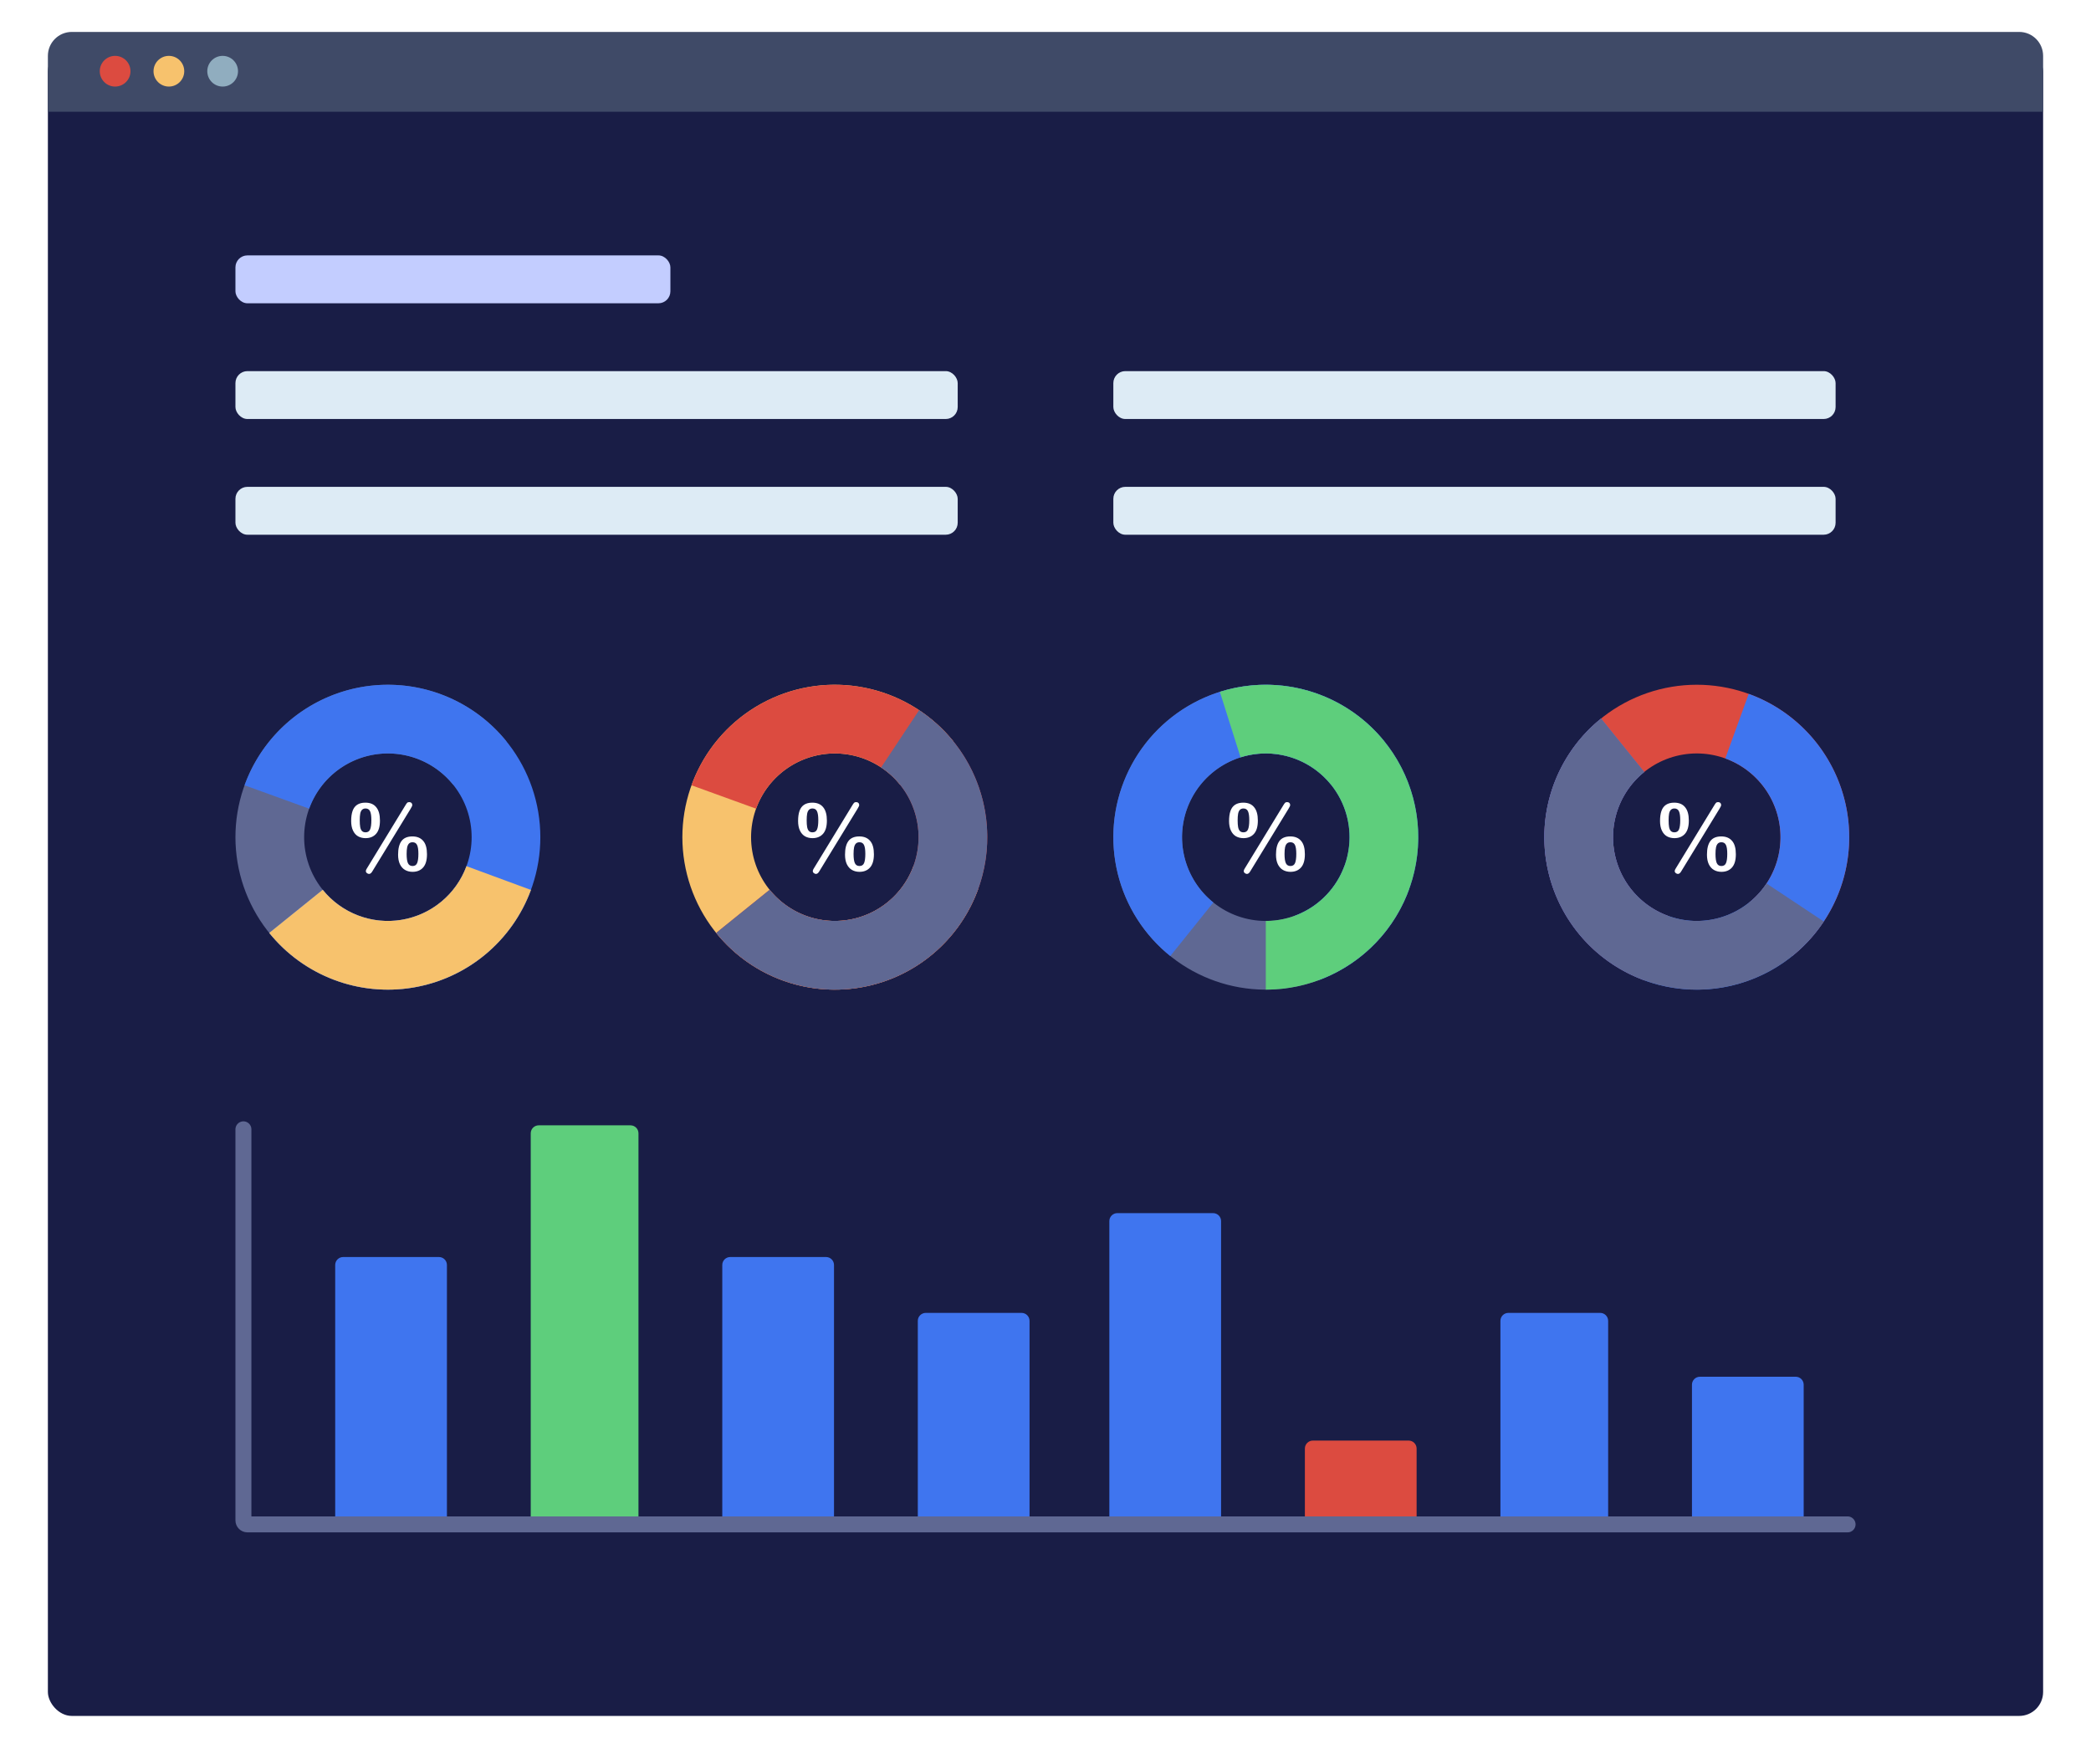 <?xml version="1.0" encoding="utf-8"?>
<svg xmlns="http://www.w3.org/2000/svg" width="524" height="442" viewBox="0 0 524 442" fill="none">
<g filter="url(#filter0_d_4551_5143)">
<rect x="12" y="8" width="500" height="418" rx="6" fill="#191D46"/>
</g>
<path d="M12 14C12 10.686 14.686 8 18 8H506C509.314 8 512 10.686 512 14V28H12V14Z" fill="#3F4A67"/>
<path d="M28.849 21.693C30.976 21.693 32.699 19.971 32.699 17.847C32.699 15.722 30.976 14 28.849 14C26.724 14 25 15.722 25 17.847C25 19.971 26.724 21.693 28.849 21.693Z" fill="#DC4B40"/>
<path d="M42.322 21.693C44.448 21.693 46.172 19.971 46.172 17.847C46.172 15.722 44.448 14 42.322 14C40.196 14 38.473 15.722 38.473 17.847C38.473 19.971 40.196 21.693 42.322 21.693Z" fill="#F7C26D"/>
<path d="M55.796 21.693C57.922 21.693 59.645 19.971 59.645 17.847C59.645 15.722 57.922 14 55.796 14C53.67 14 51.946 15.722 51.946 17.847C51.946 19.971 53.67 21.693 55.796 21.693Z" fill="#90ADBF"/>
<rect x="59" y="93" width="181" height="12" rx="3" fill="#DDEBF5"/>
<rect x="59" y="122" width="181" height="12" rx="3" fill="#DDEBF5"/>
<rect x="279" y="122" width="181" height="12" rx="3" fill="#DDEBF5"/>
<rect x="279" y="93" width="181" height="12" rx="3" fill="#DDEBF5"/>
<rect x="59" y="64" width="109" height="12" rx="3" fill="#C3CDFF"/>
<path d="M84 317C84 315.895 84.895 315 86 315H110C111.105 315 112 315.895 112 317V381H84V317Z" fill="#3F75EF"/>
<path d="M133 284C133 282.895 133.895 282 135 282H158C159.105 282 160 282.895 160 284V381H133V284Z" fill="#5ECE7C"/>
<path d="M181 317C181 315.895 181.895 315 183 315H207C208.105 315 209 315.895 209 317V381H181V317Z" fill="#3F75EF"/>
<path d="M230 331C230 329.895 230.895 329 232 329H256C257.105 329 258 329.895 258 331V381H230V331Z" fill="#3F75EF"/>
<path d="M278 306C278 304.895 278.895 304 280 304H304C305.105 304 306 304.895 306 306V381H278V306Z" fill="#3F75EF"/>
<path d="M327 363C327 361.895 327.895 361 329 361H353C354.105 361 355 361.895 355 363V381H327V363Z" fill="#DC4B40"/>
<path d="M376 331C376 329.895 376.895 329 378 329H401C402.105 329 403 329.895 403 331V381H376V331Z" fill="#3F75EF"/>
<path d="M424 347C424 345.895 424.895 345 426 345H450C451.105 345 452 345.895 452 347V381H424V347Z" fill="#3F75EF"/>
<path d="M61 283V381C61 381.552 61.448 382 62 382H463" stroke="#5F6893" stroke-width="4" stroke-linecap="round"/>
<path d="M126.938 185.806C121.636 179.234 114.306 174.604 106.094 172.639C97.882 170.675 89.25 171.486 81.548 174.946C73.845 178.407 67.506 184.322 63.522 191.766C59.537 199.211 58.131 207.766 59.523 216.094C60.915 224.422 65.027 232.055 71.216 237.799C77.406 243.543 85.324 247.074 93.733 247.842C102.142 248.609 110.568 246.569 117.695 242.04C124.821 237.512 130.247 230.749 133.124 222.811L116.937 216.945C115.357 221.307 112.376 225.021 108.461 227.509C104.546 229.997 99.917 231.118 95.297 230.696C90.678 230.275 86.328 228.335 82.928 225.179C79.528 222.024 77.269 217.831 76.504 213.256C75.739 208.68 76.512 203.981 78.701 199.891C80.89 195.801 84.372 192.552 88.603 190.651C92.835 188.75 97.576 188.304 102.088 189.384C106.599 190.463 110.626 193.006 113.539 196.617L126.938 185.806Z" fill="#5F6893"/>
<path d="M67.471 233.785C72.773 240.357 80.103 244.987 88.315 246.951C96.528 248.916 105.159 248.105 112.862 244.644C120.564 241.184 126.903 235.269 130.888 227.825C134.872 220.38 136.279 211.825 134.886 203.497C133.494 195.168 129.382 187.536 123.193 181.792C117.003 176.048 109.086 172.516 100.677 171.749C92.268 170.982 83.841 173.022 76.715 177.551C69.588 182.079 64.162 188.841 61.285 196.78L77.472 202.646C79.053 198.284 82.033 194.569 85.948 192.082C89.863 189.594 94.493 188.473 99.112 188.895C103.732 189.316 108.081 191.256 111.481 194.412C114.882 197.567 117.14 201.76 117.905 206.335C118.67 210.91 117.898 215.61 115.709 219.7C113.519 223.79 110.037 227.039 105.806 228.94C101.575 230.841 96.833 231.287 92.321 230.207C87.81 229.128 83.783 226.584 80.87 222.974L67.471 233.785Z" fill="#3F75EF"/>
<path d="M95.216 205.634C95.216 207.121 94.893 208.226 94.249 208.949C93.605 209.673 92.722 210.035 91.602 210.035C90.912 210.035 90.29 209.883 89.738 209.58C89.193 209.268 88.767 208.786 88.46 208.132C88.153 207.479 88 206.681 88 205.739C88 204.728 88.119 203.883 88.357 203.206C88.595 202.529 88.978 202.016 89.508 201.665C90.045 201.315 90.727 201.14 91.556 201.14C92.154 201.14 92.68 201.233 93.133 201.42C93.585 201.607 93.969 201.895 94.284 202.284C94.598 202.665 94.832 203.132 94.986 203.685C95.139 204.237 95.216 204.887 95.216 205.634ZM93.064 205.518C93.064 204.498 92.956 203.759 92.741 203.3C92.526 202.833 92.147 202.599 91.602 202.599C91.234 202.599 90.938 202.712 90.716 202.938C90.501 203.156 90.352 203.482 90.267 203.918C90.19 204.346 90.152 204.895 90.152 205.564C90.152 206.257 90.19 206.821 90.267 207.257C90.352 207.693 90.501 208.023 90.716 208.249C90.931 208.467 91.226 208.576 91.602 208.576C92.17 208.576 92.553 208.331 92.753 207.84C92.96 207.35 93.064 206.576 93.064 205.518ZM107 214.074C107 215.56 106.678 216.665 106.033 217.389C105.389 218.113 104.507 218.475 103.386 218.475C102.688 218.475 102.063 218.319 101.511 218.008C100.966 217.696 100.536 217.218 100.222 216.572C99.915 215.926 99.761 215.128 99.761 214.179C99.761 212.661 100.045 211.521 100.613 210.759C101.188 209.988 102.098 209.603 103.34 209.603C103.939 209.603 104.461 209.696 104.906 209.883C105.358 210.07 105.742 210.35 106.056 210.724C106.379 211.097 106.616 211.564 106.77 212.125C106.923 212.677 107 213.327 107 214.074ZM104.848 213.957C104.848 212.953 104.741 212.222 104.526 211.763C104.311 211.296 103.931 211.062 103.386 211.062C103.003 211.062 102.704 211.171 102.489 211.389C102.274 211.607 102.121 211.93 102.028 212.358C101.944 212.778 101.902 213.327 101.902 214.004C101.902 215.047 102.009 215.809 102.224 216.292C102.447 216.774 102.834 217.016 103.386 217.016C103.946 217.016 104.33 216.77 104.537 216.28C104.744 215.782 104.848 215.008 104.848 213.957ZM102.892 202.681L93.305 218.358C93.06 218.786 92.784 219 92.477 219C92.3 219 92.124 218.93 91.947 218.79C91.771 218.658 91.683 218.482 91.683 218.265C91.683 218.101 91.759 217.903 91.913 217.669L101.557 201.864C101.725 201.576 101.871 201.362 101.994 201.222C102.124 201.074 102.308 201 102.546 201C102.776 201 102.961 201.07 103.099 201.21C103.244 201.342 103.317 201.521 103.317 201.747C103.317 201.911 103.175 202.222 102.892 202.681Z" fill="white"/>
<path d="M67.471 233.785C71.713 239.042 77.273 243.081 83.584 245.489C89.895 247.898 96.732 248.59 103.398 247.495C110.063 246.4 116.32 243.557 121.529 239.256C126.738 234.955 130.713 229.35 133.05 223.012L116.897 217.056C115.613 220.538 113.429 223.617 110.567 225.98C107.706 228.342 104.269 229.904 100.607 230.506C96.945 231.107 93.189 230.727 89.722 229.404C86.255 228.081 83.201 225.862 80.87 222.974L67.471 233.785Z" fill="#F7C26D"/>
<path d="M238.938 185.806C233.636 179.234 226.306 174.604 218.094 172.639C209.882 170.675 201.25 171.486 193.548 174.946C185.845 178.407 179.506 184.322 175.522 191.766C171.537 199.211 170.131 207.766 171.523 216.094C172.915 224.422 177.027 232.055 183.216 237.799C189.406 243.543 197.324 247.074 205.733 247.842C214.142 248.609 222.568 246.569 229.695 242.04C236.821 237.512 242.247 230.749 245.124 222.811L228.937 216.945C227.357 221.307 224.376 225.021 220.461 227.509C216.546 229.997 211.917 231.118 207.297 230.696C202.678 230.275 198.328 228.335 194.928 225.179C191.528 222.024 189.269 217.831 188.504 213.256C187.739 208.68 188.512 203.981 190.701 199.891C192.89 195.801 196.372 192.552 200.603 190.651C204.835 188.75 209.576 188.304 214.088 189.384C218.599 190.463 222.626 193.006 225.539 196.617L238.938 185.806Z" fill="#F7C26D"/>
<path d="M179.471 233.785C184.773 240.357 192.103 244.987 200.315 246.951C208.528 248.916 217.159 248.105 224.862 244.644C232.564 241.184 238.903 235.269 242.888 227.825C246.872 220.38 248.279 211.825 246.886 203.497C245.494 195.168 241.382 187.536 235.193 181.792C229.003 176.048 221.086 172.516 212.677 171.749C204.268 170.982 195.841 173.022 188.715 177.551C181.588 182.079 176.162 188.841 173.286 196.78L189.472 202.646C191.053 198.284 194.033 194.569 197.948 192.082C201.863 189.594 206.492 188.473 211.112 188.895C215.732 189.316 220.081 191.256 223.481 194.412C226.882 197.567 229.14 201.76 229.905 206.335C230.67 210.91 229.898 215.61 227.709 219.7C225.519 223.79 222.037 227.039 217.806 228.94C213.575 230.841 208.833 231.287 204.321 230.207C199.81 229.128 195.783 226.584 192.87 222.974L179.471 233.785Z" fill="#DC4B40"/>
<path d="M207.216 205.634C207.216 207.121 206.893 208.226 206.249 208.949C205.604 209.673 204.722 210.035 203.602 210.035C202.912 210.035 202.29 209.883 201.738 209.58C201.193 209.268 200.767 208.786 200.46 208.132C200.153 207.479 200 206.681 200 205.739C200 204.728 200.119 203.883 200.357 203.206C200.595 202.529 200.978 202.016 201.508 201.665C202.045 201.315 202.727 201.14 203.556 201.14C204.154 201.14 204.68 201.233 205.133 201.42C205.585 201.607 205.969 201.895 206.283 202.284C206.598 202.665 206.832 203.132 206.985 203.685C207.139 204.237 207.216 204.887 207.216 205.634ZM205.064 205.518C205.064 204.498 204.956 203.759 204.741 203.3C204.527 202.833 204.147 202.599 203.602 202.599C203.234 202.599 202.938 202.712 202.716 202.938C202.501 203.156 202.352 203.482 202.267 203.918C202.19 204.346 202.152 204.895 202.152 205.564C202.152 206.257 202.19 206.821 202.267 207.257C202.352 207.693 202.501 208.023 202.716 208.249C202.931 208.467 203.226 208.576 203.602 208.576C204.17 208.576 204.553 208.331 204.753 207.84C204.96 207.35 205.064 206.576 205.064 205.518ZM219 214.074C219 215.56 218.678 216.665 218.033 217.389C217.389 218.113 216.507 218.475 215.386 218.475C214.688 218.475 214.063 218.319 213.511 218.008C212.966 217.696 212.536 217.218 212.222 216.572C211.915 215.926 211.761 215.128 211.761 214.179C211.761 212.661 212.045 211.521 212.613 210.759C213.188 209.988 214.098 209.603 215.34 209.603C215.939 209.603 216.461 209.696 216.906 209.883C217.358 210.07 217.742 210.35 218.056 210.724C218.379 211.097 218.616 211.564 218.77 212.125C218.923 212.677 219 213.327 219 214.074ZM216.848 213.957C216.848 212.953 216.741 212.222 216.526 211.763C216.311 211.296 215.931 211.062 215.386 211.062C215.003 211.062 214.704 211.171 214.489 211.389C214.274 211.607 214.121 211.93 214.028 212.358C213.944 212.778 213.902 213.327 213.902 214.004C213.902 215.047 214.009 215.809 214.224 216.292C214.447 216.774 214.834 217.016 215.386 217.016C215.946 217.016 216.33 216.77 216.537 216.28C216.744 215.782 216.848 215.008 216.848 213.957ZM214.892 202.681L205.305 218.358C205.06 218.786 204.784 219 204.477 219C204.3 219 204.124 218.93 203.947 218.79C203.771 218.658 203.683 218.482 203.683 218.265C203.683 218.101 203.759 217.903 203.913 217.669L213.557 201.864C213.725 201.576 213.871 201.362 213.994 201.222C214.124 201.074 214.308 201 214.546 201C214.776 201 214.961 201.07 215.099 201.21C215.244 201.342 215.317 201.521 215.317 201.747C215.317 201.911 215.175 202.222 214.892 202.681Z" fill="white"/>
<path d="M179.471 233.785C182.931 238.073 187.277 241.562 192.211 244.012C197.146 246.463 202.552 247.818 208.059 247.983C213.566 248.148 219.043 247.12 224.116 244.97C229.188 242.82 233.736 239.598 237.446 235.525C241.157 231.452 243.942 226.625 245.612 221.375C247.282 216.125 247.797 210.575 247.12 205.108C246.444 199.64 244.594 194.383 241.695 189.697C238.797 185.012 234.92 181.009 230.329 177.962L220.809 192.308C223.331 193.981 225.461 196.18 227.054 198.754C228.646 201.328 229.662 204.216 230.034 207.22C230.405 210.224 230.123 213.272 229.205 216.157C228.288 219.041 226.758 221.693 224.719 223.93C222.681 226.167 220.183 227.937 217.396 229.119C214.61 230.3 211.6 230.865 208.575 230.774C205.55 230.683 202.58 229.939 199.869 228.593C197.158 227.246 194.771 225.33 192.87 222.974L179.471 233.785Z" fill="#5F6893"/>
<path d="M346.938 185.806C341.636 179.234 334.306 174.604 326.094 172.639C317.882 170.675 309.25 171.486 301.548 174.946C293.845 178.407 287.506 184.322 283.522 191.766C279.537 199.211 278.131 207.766 279.523 216.094C280.915 224.422 285.027 232.055 291.216 237.799C297.406 243.543 305.324 247.074 313.733 247.842C322.142 248.609 330.568 246.569 337.695 242.04C344.821 237.512 350.247 230.749 353.124 222.811L336.937 216.945C335.357 221.307 332.376 225.021 328.461 227.509C324.546 229.997 319.917 231.118 315.297 230.696C310.678 230.275 306.328 228.335 302.928 225.179C299.528 222.024 297.269 217.831 296.504 213.256C295.739 208.68 296.512 203.981 298.701 199.891C300.89 195.801 304.372 192.552 308.603 190.651C312.835 188.75 317.576 188.304 322.088 189.384C326.599 190.463 330.626 193.006 333.539 196.617L346.938 185.806Z" fill="#5F6893"/>
<path d="M330.291 245.689C338.225 242.796 344.976 237.357 349.49 230.221C354.005 223.086 356.028 214.655 355.244 206.248C354.46 197.84 350.913 189.93 345.156 183.752C339.4 177.574 331.76 173.477 323.428 172.101C315.097 170.726 306.545 172.149 299.108 176.149C291.672 180.148 285.77 186.499 282.325 194.208C278.88 201.917 278.085 210.551 280.067 218.759C282.048 226.967 286.692 234.288 293.274 239.577L304.058 226.156C300.442 223.25 297.891 219.229 296.803 214.72C295.714 210.21 296.151 205.468 298.043 201.232C299.936 196.997 303.178 193.509 307.263 191.311C311.349 189.114 316.047 188.332 320.624 189.088C325.2 189.844 329.398 192.094 332.56 195.488C335.722 198.882 337.671 203.228 338.102 207.847C338.533 212.465 337.421 217.096 334.941 221.017C332.461 224.937 328.752 227.925 324.394 229.514L330.291 245.689Z" fill="#3F75EF"/>
<path d="M315.216 205.634C315.216 207.121 314.893 208.226 314.249 208.949C313.604 209.673 312.722 210.035 311.602 210.035C310.912 210.035 310.29 209.883 309.738 209.58C309.193 209.268 308.767 208.786 308.46 208.132C308.153 207.479 308 206.681 308 205.739C308 204.728 308.119 203.883 308.357 203.206C308.595 202.529 308.978 202.016 309.508 201.665C310.045 201.315 310.727 201.14 311.556 201.14C312.154 201.14 312.68 201.233 313.133 201.42C313.585 201.607 313.969 201.895 314.283 202.284C314.598 202.665 314.832 203.132 314.985 203.685C315.139 204.237 315.216 204.887 315.216 205.634ZM313.064 205.518C313.064 204.498 312.956 203.759 312.741 203.3C312.527 202.833 312.147 202.599 311.602 202.599C311.234 202.599 310.938 202.712 310.716 202.938C310.501 203.156 310.352 203.482 310.267 203.918C310.19 204.346 310.152 204.895 310.152 205.564C310.152 206.257 310.19 206.821 310.267 207.257C310.352 207.693 310.501 208.023 310.716 208.249C310.931 208.467 311.226 208.576 311.602 208.576C312.17 208.576 312.553 208.331 312.753 207.84C312.96 207.35 313.064 206.576 313.064 205.518ZM327 214.074C327 215.56 326.678 216.665 326.033 217.389C325.389 218.113 324.507 218.475 323.386 218.475C322.688 218.475 322.063 218.319 321.511 218.008C320.966 217.696 320.536 217.218 320.222 216.572C319.915 215.926 319.761 215.128 319.761 214.179C319.761 212.661 320.045 211.521 320.613 210.759C321.188 209.988 322.098 209.603 323.34 209.603C323.939 209.603 324.461 209.696 324.906 209.883C325.358 210.07 325.742 210.35 326.056 210.724C326.379 211.097 326.616 211.564 326.77 212.125C326.923 212.677 327 213.327 327 214.074ZM324.848 213.957C324.848 212.953 324.741 212.222 324.526 211.763C324.311 211.296 323.931 211.062 323.386 211.062C323.003 211.062 322.704 211.171 322.489 211.389C322.274 211.607 322.121 211.93 322.028 212.358C321.944 212.778 321.902 213.327 321.902 214.004C321.902 215.047 322.009 215.809 322.224 216.292C322.447 216.774 322.834 217.016 323.386 217.016C323.946 217.016 324.33 216.77 324.537 216.28C324.744 215.782 324.848 215.008 324.848 213.957ZM322.892 202.681L313.305 218.358C313.06 218.786 312.784 219 312.477 219C312.3 219 312.124 218.93 311.947 218.79C311.771 218.658 311.683 218.482 311.683 218.265C311.683 218.101 311.759 217.903 311.913 217.669L321.557 201.864C321.725 201.576 321.871 201.362 321.994 201.222C322.124 201.074 322.308 201 322.546 201C322.776 201 322.961 201.07 323.099 201.21C323.244 201.342 323.317 201.521 323.317 201.747C323.317 201.911 323.175 202.222 322.892 202.681Z" fill="white"/>
<path d="M317.205 248C322.714 248 328.158 246.808 333.164 244.507C338.17 242.205 342.619 238.848 346.205 234.666C349.792 230.484 352.431 225.576 353.943 220.278C355.455 214.98 355.803 209.417 354.963 203.972C354.123 198.527 352.115 193.328 349.078 188.732C346.04 184.135 342.044 180.25 337.364 177.343C332.684 174.436 327.431 172.575 321.964 171.889C316.498 171.202 310.948 171.706 305.694 173.366L310.881 189.783C313.767 188.871 316.816 188.594 319.819 188.971C322.823 189.348 325.709 190.37 328.28 191.968C330.85 193.565 333.046 195.699 334.714 198.224C336.383 200.749 337.486 203.605 337.947 206.596C338.409 209.588 338.217 212.643 337.387 215.554C336.557 218.464 335.107 221.161 333.136 223.458C331.166 225.756 328.722 227.6 325.972 228.864C323.222 230.129 320.231 230.783 317.205 230.783L317.205 248Z" fill="#5ECE7C"/>
<path d="M449.194 239.529C455.766 234.227 460.396 226.897 462.361 218.685C464.325 210.472 463.514 201.841 460.054 194.138C456.593 186.436 450.678 180.097 443.234 176.112C435.789 172.128 427.234 170.721 418.906 172.114C410.578 173.506 402.945 177.618 397.201 183.807C391.457 189.997 387.926 197.914 387.158 206.323C386.391 214.732 388.431 223.159 392.96 230.285C397.488 237.412 404.251 242.838 412.189 245.714L418.055 229.528C413.693 227.947 409.979 224.967 407.491 221.052C405.003 217.137 403.882 212.508 404.304 207.888C404.725 203.268 406.665 198.919 409.821 195.519C412.976 192.118 417.169 189.86 421.744 189.095C426.32 188.33 431.019 189.102 435.109 191.291C439.199 193.481 442.448 196.963 444.349 201.194C446.25 205.425 446.696 210.167 445.616 214.679C444.537 219.19 441.994 223.217 438.383 226.13L449.194 239.529Z" fill="#DC4B40"/>
<path d="M423.216 205.634C423.216 207.121 422.893 208.226 422.249 208.949C421.604 209.673 420.722 210.035 419.602 210.035C418.912 210.035 418.29 209.883 417.738 209.58C417.193 209.268 416.767 208.786 416.46 208.132C416.153 207.479 416 206.681 416 205.739C416 204.728 416.119 203.883 416.357 203.206C416.595 202.529 416.978 202.016 417.508 201.665C418.045 201.315 418.727 201.14 419.556 201.14C420.154 201.14 420.68 201.233 421.133 201.42C421.585 201.607 421.969 201.895 422.283 202.284C422.598 202.665 422.832 203.132 422.985 203.685C423.139 204.237 423.216 204.887 423.216 205.634ZM421.064 205.518C421.064 204.498 420.956 203.759 420.741 203.3C420.527 202.833 420.147 202.599 419.602 202.599C419.234 202.599 418.938 202.712 418.716 202.938C418.501 203.156 418.352 203.482 418.267 203.918C418.19 204.346 418.152 204.895 418.152 205.564C418.152 206.257 418.19 206.821 418.267 207.257C418.352 207.693 418.501 208.023 418.716 208.249C418.931 208.467 419.226 208.576 419.602 208.576C420.17 208.576 420.553 208.331 420.753 207.84C420.96 207.35 421.064 206.576 421.064 205.518ZM435 214.074C435 215.56 434.678 216.665 434.033 217.389C433.389 218.113 432.507 218.475 431.386 218.475C430.688 218.475 430.063 218.319 429.511 218.008C428.966 217.696 428.536 217.218 428.222 216.572C427.915 215.926 427.761 215.128 427.761 214.179C427.761 212.661 428.045 211.521 428.613 210.759C429.188 209.988 430.098 209.603 431.34 209.603C431.939 209.603 432.461 209.696 432.906 209.883C433.358 210.07 433.742 210.35 434.056 210.724C434.379 211.097 434.616 211.564 434.77 212.125C434.923 212.677 435 213.327 435 214.074ZM432.848 213.957C432.848 212.953 432.741 212.222 432.526 211.763C432.311 211.296 431.931 211.062 431.386 211.062C431.003 211.062 430.704 211.171 430.489 211.389C430.274 211.607 430.121 211.93 430.028 212.358C429.944 212.778 429.902 213.327 429.902 214.004C429.902 215.047 430.009 215.809 430.224 216.292C430.447 216.774 430.834 217.016 431.386 217.016C431.946 217.016 432.33 216.77 432.537 216.28C432.744 215.782 432.848 215.008 432.848 213.957ZM430.892 202.681L421.305 218.358C421.06 218.786 420.784 219 420.477 219C420.3 219 420.124 218.93 419.947 218.79C419.771 218.658 419.683 218.482 419.683 218.265C419.683 218.101 419.759 217.903 419.913 217.669L429.557 201.864C429.725 201.576 429.871 201.362 429.994 201.222C430.124 201.074 430.308 201 430.546 201C430.776 201 430.961 201.07 431.099 201.21C431.244 201.342 431.317 201.521 431.317 201.747C431.317 201.911 431.175 202.222 430.892 202.681Z" fill="white"/>
<path d="M401.215 180.062C394.643 185.364 390.013 192.694 388.049 200.906C386.084 209.118 386.895 217.75 390.356 225.452C393.816 233.155 399.731 239.494 407.175 243.478C414.62 247.463 423.175 248.869 431.503 247.477C439.832 246.085 447.464 241.973 453.208 235.784C458.952 229.594 462.484 221.676 463.251 213.267C464.018 204.858 461.978 196.432 457.449 189.305C452.921 182.179 446.159 176.753 438.22 173.876L432.354 190.063C436.716 191.643 440.431 194.624 442.918 198.539C445.406 202.454 446.527 207.083 446.105 211.703C445.684 216.322 443.744 220.672 440.588 224.072C437.433 227.472 433.24 229.731 428.665 230.496C424.09 231.261 419.39 230.488 415.3 228.299C411.21 226.11 407.961 222.628 406.06 218.397C404.159 214.165 403.713 209.424 404.793 204.912C405.872 200.401 408.416 196.374 412.026 193.461L401.215 180.062Z" fill="#3F75EF"/>
<path d="M401.215 180.062C396.927 183.521 393.438 187.868 390.988 192.802C388.537 197.736 387.182 203.142 387.017 208.649C386.852 214.156 387.88 219.634 390.03 224.707C392.18 229.779 395.402 234.326 399.475 238.037C403.548 241.747 408.375 244.533 413.625 246.203C418.875 247.873 424.425 248.387 429.892 247.711C435.36 247.035 440.617 245.185 445.303 242.286C449.988 239.388 453.991 235.51 457.038 230.92L442.692 221.4C441.019 223.922 438.82 226.052 436.246 227.644C433.672 229.237 430.784 230.253 427.78 230.625C424.776 230.996 421.728 230.713 418.843 229.796C415.959 228.879 413.307 227.348 411.07 225.31C408.833 223.272 407.063 220.774 405.881 217.987C404.7 215.2 404.135 212.191 404.226 209.166C404.317 206.141 405.061 203.171 406.407 200.46C407.754 197.749 409.67 195.362 412.026 193.461L401.215 180.062Z" fill="#5F6893"/>
<defs>
<filter id="filter0_d_4551_5143" x="0" y="0" width="524" height="442" filterUnits="userSpaceOnUse" color-interpolation-filters="sRGB">
<feFlood flood-opacity="0" result="BackgroundImageFix"/>
<feColorMatrix in="SourceAlpha" type="matrix" values="0 0 0 0 0 0 0 0 0 0 0 0 0 0 0 0 0 0 127 0" result="hardAlpha"/>
<feOffset dy="4"/>
<feGaussianBlur stdDeviation="6"/>
<feComposite in2="hardAlpha" operator="out"/>
<feColorMatrix type="matrix" values="0 0 0 0 0.01 0 0 0 0 0 0 0 0 0 0.1 0 0 0 0.53 0"/>
<feBlend mode="normal" in2="BackgroundImageFix" result="effect1_dropShadow_4551_5143"/>
<feBlend mode="normal" in="SourceGraphic" in2="effect1_dropShadow_4551_5143" result="shape"/>
</filter>
</defs>
</svg>